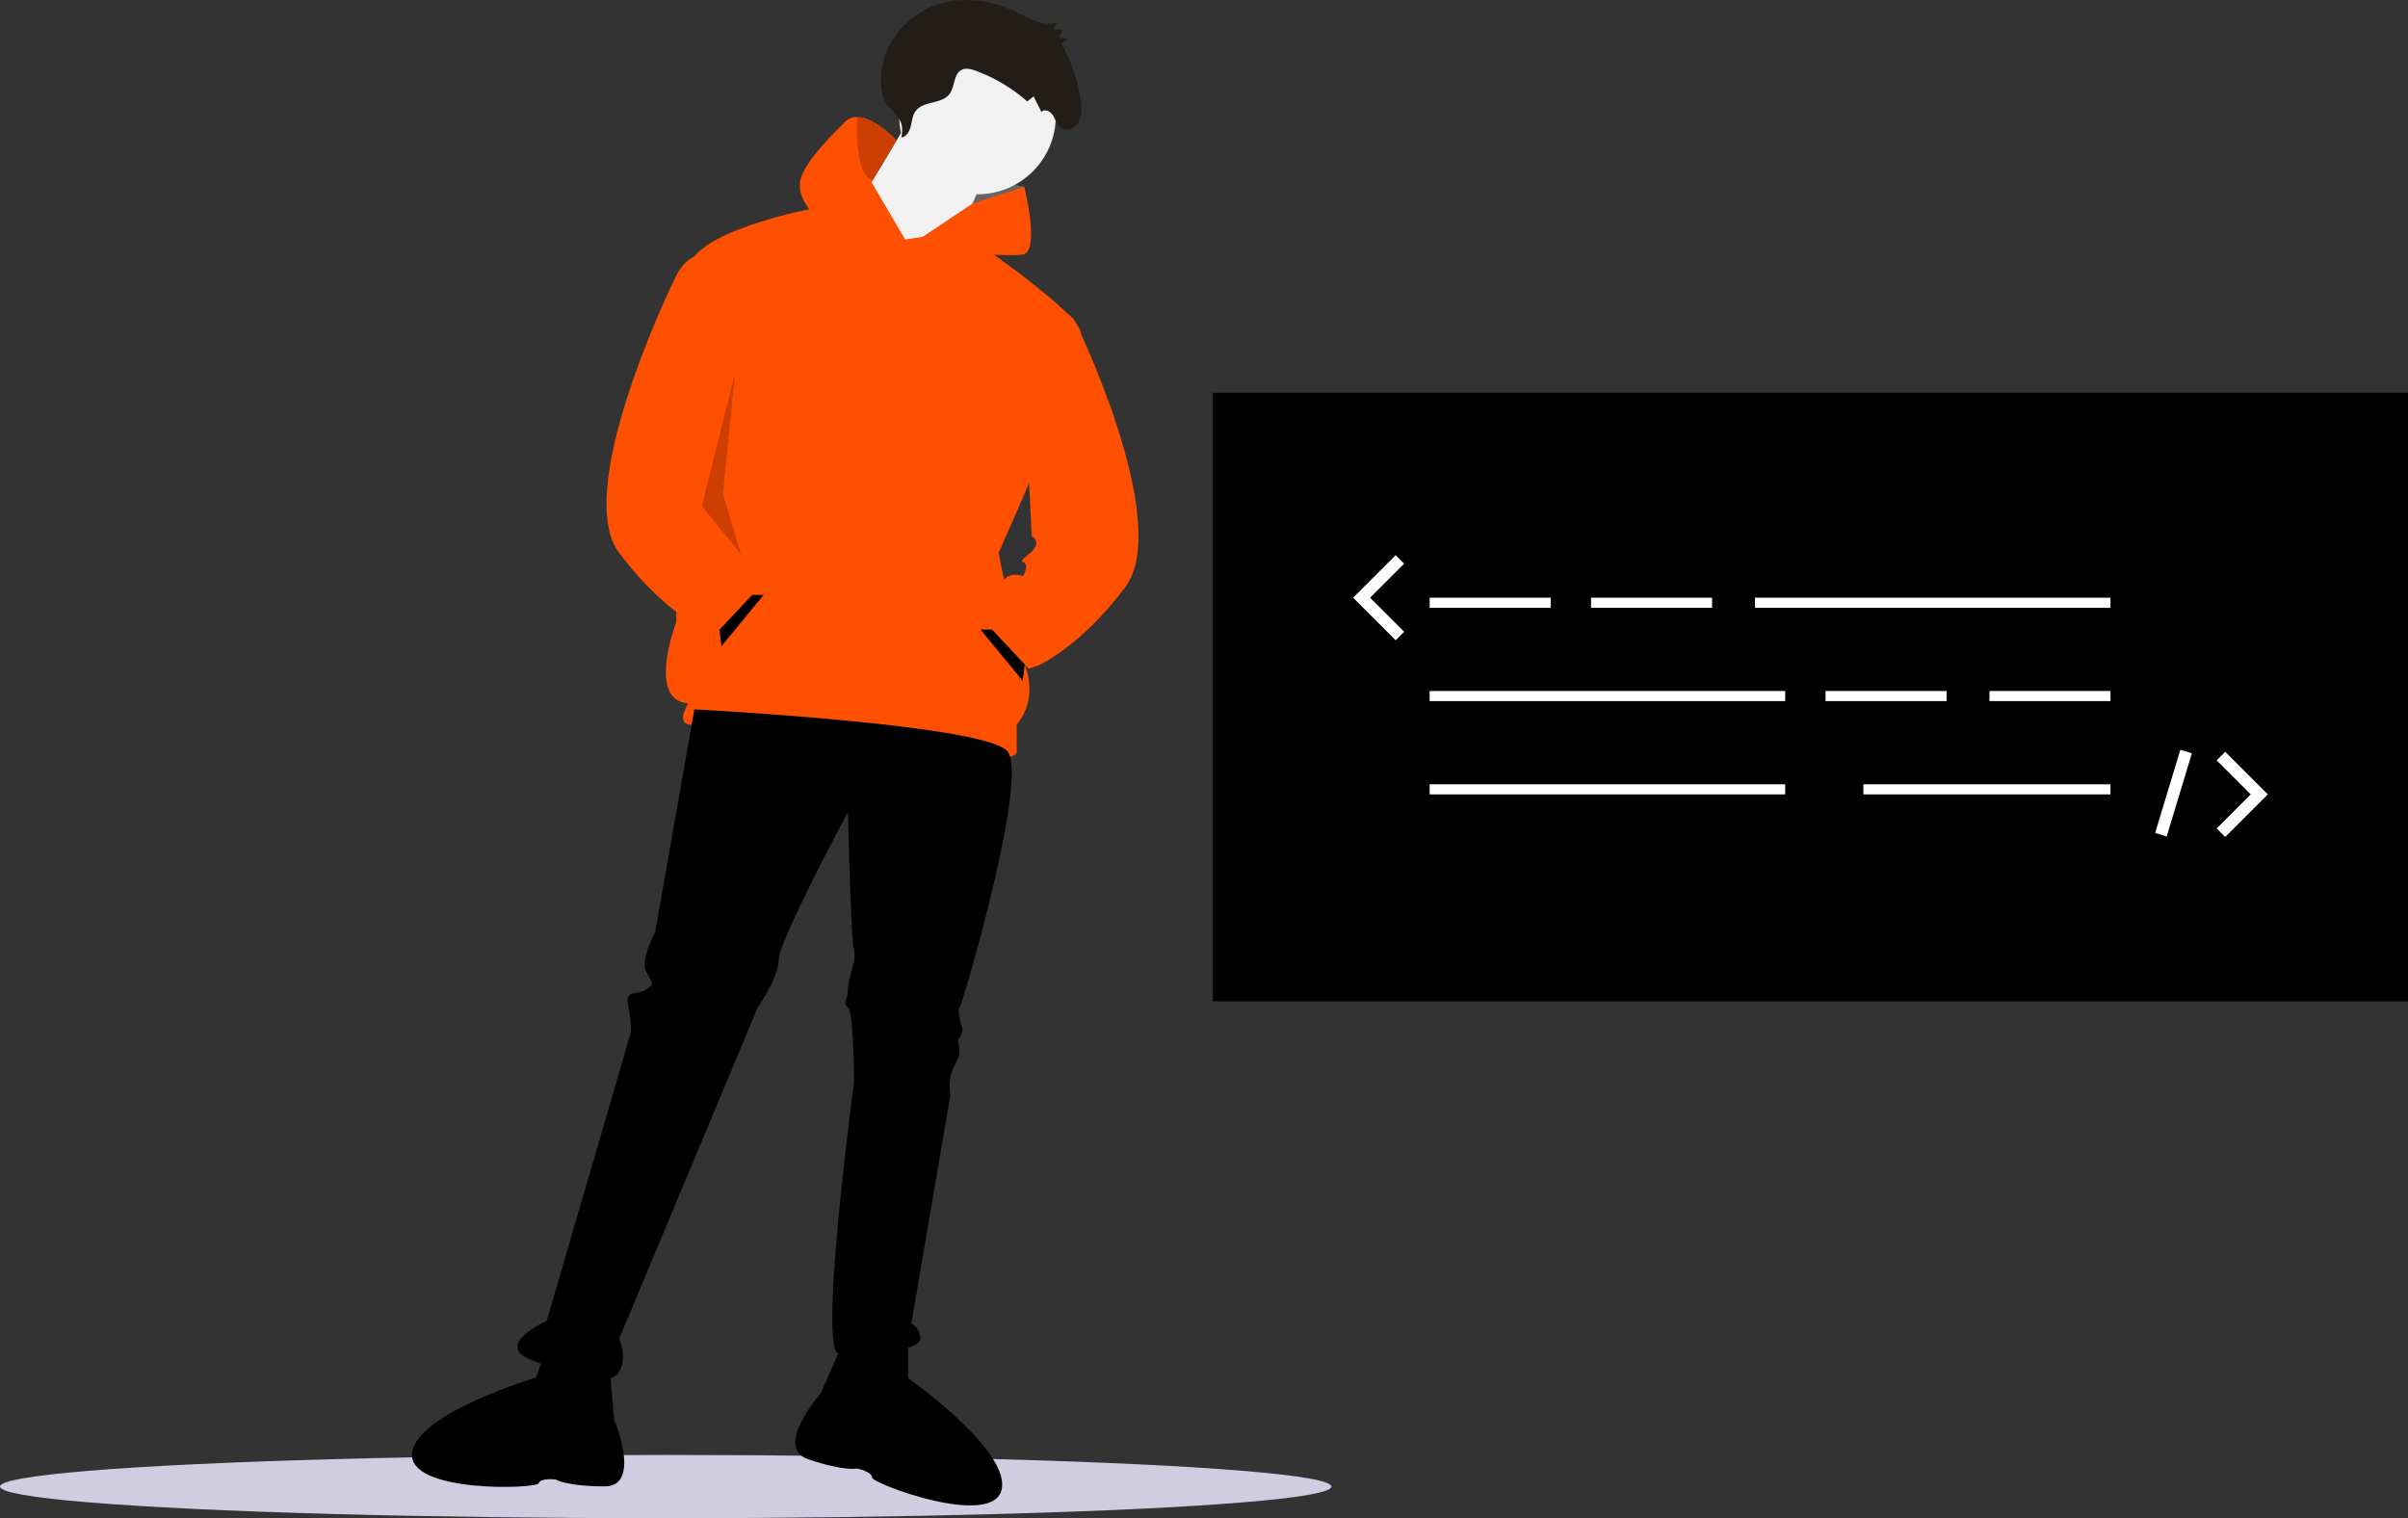 <svg xmlns="http://www.w3.org/2000/svg" width="799.376" height="504.001" viewBox="0 0 799.376 504.001"><rect x="0" y="0" width="799.376" height="504.001" fill="#333333" stroke="none"/><defs><style>.a{fill:#d0cde1;}.b{fill:#7e7e7e;}.c{opacity:0.2;}.d{fill:#f1f1f1;}.e{fill:#ff4f00;}.f{fill:#231d18;}.g{fill:#fff;}</style></defs><g transform="translate(-833.344 -419.41)"><g transform="translate(711 270)"><ellipse class="a" cx="221" cy="10.5" rx="221" ry="10.5" transform="translate(122.344 632.41)"/><path class="b" d="M458.344,218.41l4-7-20-4-2,10,3,8Z"/><path class="c" d="M458.344,218.41l4-7-20-4-2,10,3,8Z"/><circle class="d" cx="26" cy="26" r="26" transform="translate(420.844 161.91)"/><path class="d" d="M424.844,187.91l-21,35,31,18,16-37Z"/><path class="e" d="M561.984,352.2l-27-11s-41,7-45,20-4,118-4,118-10,26,4,27c0,0-4,6,0,7s45,0,61,5,48,9,48,4v-9s7-7,3-19-9-38-9-38,30-66,27-74-39.627-32.737-39.627-32.737Z" transform="translate(-139.14 -123.295)"/><path d="M360.844,355.91l1,8,14-17h-5Z"/><path class="e" d="M561.984,352.2l-29-7s-6-5-6-11,9-15,15-21a5.535,5.535,0,0,1,4.02-1.67c5.94-.05,13.14,7.74,13.14,7.74l-7.99,13.33-.36.59Z" transform="translate(-139.14 -123.295)"/><path class="e" d="M584.337,340.263l17.147-5.559s5.5,21.5-.5,22.5-39-2-39-2Z" transform="translate(-139.14 -123.295)"/><path d="M491.984,508.2l-13,74s-5,9-3,13,3,4,0,6-7,0-6,5a51.043,51.043,0,0,1,1,9l-28,96s-18,8-5,13,26,9,29,4,0-11,0-11l46-110s7-10,7-16,23-49,23-49,1,43,2,46-2,9-2,13-2,4,0,6,2,25,2,25-12,89-5,90,27-1,27-5-3-5-3-5l13-76s-1-5,1-9,2-4,2-6-1-3,0-4a4.938,4.938,0,0,0,1-3s-2-6-1-7,23-76,16-85S491.984,508.2,491.984,508.2Z" transform="translate(-139.14 -123.295)"/><path d="M540.984,719.205l-7,16s-16,18-4,22,16,3,16,3,5,1,5,3,40,17,43,4-31-37-31-37v-12Z" transform="translate(-139.14 -123.295)"/><path d="M463.849,726.611l1.514,17.4s9.4,22.172-3.247,22.124S446,763.858,446,763.858s-5.057-.652-5.7,1.243-43.336,3.311-42.02-9.965S439.487,730,439.487,730l3.838-11.37Z" transform="translate(-139.14 -123.295)"/><path class="f" d="M560.66,318.322c1.606-.108,2.677-1.858,3.121-3.524s.558-3.49,1.465-4.922c2.486-3.922,8.95-2.338,11.575-6.153,1.614-2.346,1.277-6.167,3.607-7.66,1.472-.943,3.348-.457,4.969.135a54.308,54.308,0,0,1,17.116,10.194l2.088-1.7,2.608,5.214c1.011-1.219,2.961-.274,3.81,1.082s1.26,3.088,2.47,4.076c1.929,1.574,4.941.241,6.11-2.041s.975-5.072.57-7.641a54.737,54.737,0,0,0-6.348-18.322l2.386-1.432-3.085-.441,1.181-2.679-3.232-.038,1.276-2.29c-4.344,1.491-8.834-1.24-12.983-3.275-6.941-3.405-14.748-5.039-22.284-3.774a28.168,28.168,0,0,0-19.054,12.377c-3.286,5.166-5.183,12.668-3.54,18.854C555.98,309.985,562.5,310.861,560.66,318.322Z" transform="translate(-139.14 -123.295)"/><path class="e" d="M495.984,357.2s-6-1-10,7-34,72-19,92,29,26,29,26l3,1,15-16-5-7s0-7-4-8-4,2-5-2,4-1-1-5-1-6-1-6Z" transform="translate(-139.14 -123.295)"/><path d="M462.844,367.41l-1,8-14-17h5Z"/><path class="e" d="M600.484,378.7s14-7,18,1,31.5,68,16.5,88-29,26-29,26l-3,1-15-16,5-7s0-7,4-8,4,2,5-2-4-1,1-5,1-6,1-6Z" transform="translate(-139.14 -123.295)"/><path class="c" d="M366.344,273.41l-11,44,13,16-6-20Z"/><path class="c" d="M559.144,319.275l-7.99,13.33c-5.02-1.74-5.44-13.39-5.15-21.07C551.944,311.485,559.144,319.275,559.144,319.275Z" transform="translate(-139.14 -123.295)"/><rect width="396.752" height="202" transform="translate(524.968 279.811)"/><rect class="g" width="40.18" height="3.348" transform="translate(596.945 347.829)"/><rect class="g" width="40.18" height="3.348" transform="translate(650.518 347.829)"/><rect class="g" width="40.18" height="3.348" transform="translate(728.366 378.801)"/><rect class="g" width="40.18" height="3.348" transform="translate(782.777 378.801)"/><rect class="g" width="118.028" height="3.348" transform="translate(704.928 347.829)"/><rect class="g" width="118.028" height="3.348" transform="translate(596.945 378.801)"/><rect class="g" width="118.028" height="3.348" transform="translate(596.945 409.773)"/><rect class="g" width="82.034" height="3.348" transform="translate(740.923 409.773)"/><path class="g" d="M585.652,361.964l-14.136-14.135,14.136-14.136,2.828,2.828-11.308,11.308,11.308,11.307Z"/><path class="g" d="M861.036,427.257l-2.828-2.828,11.308-11.309-11.308-11.307,2.828-2.828,14.136,14.135Z"/><rect class="g" width="28.864" height="4" transform="translate(837.781 425.928) rotate(-73.14)"/></g></g></svg>